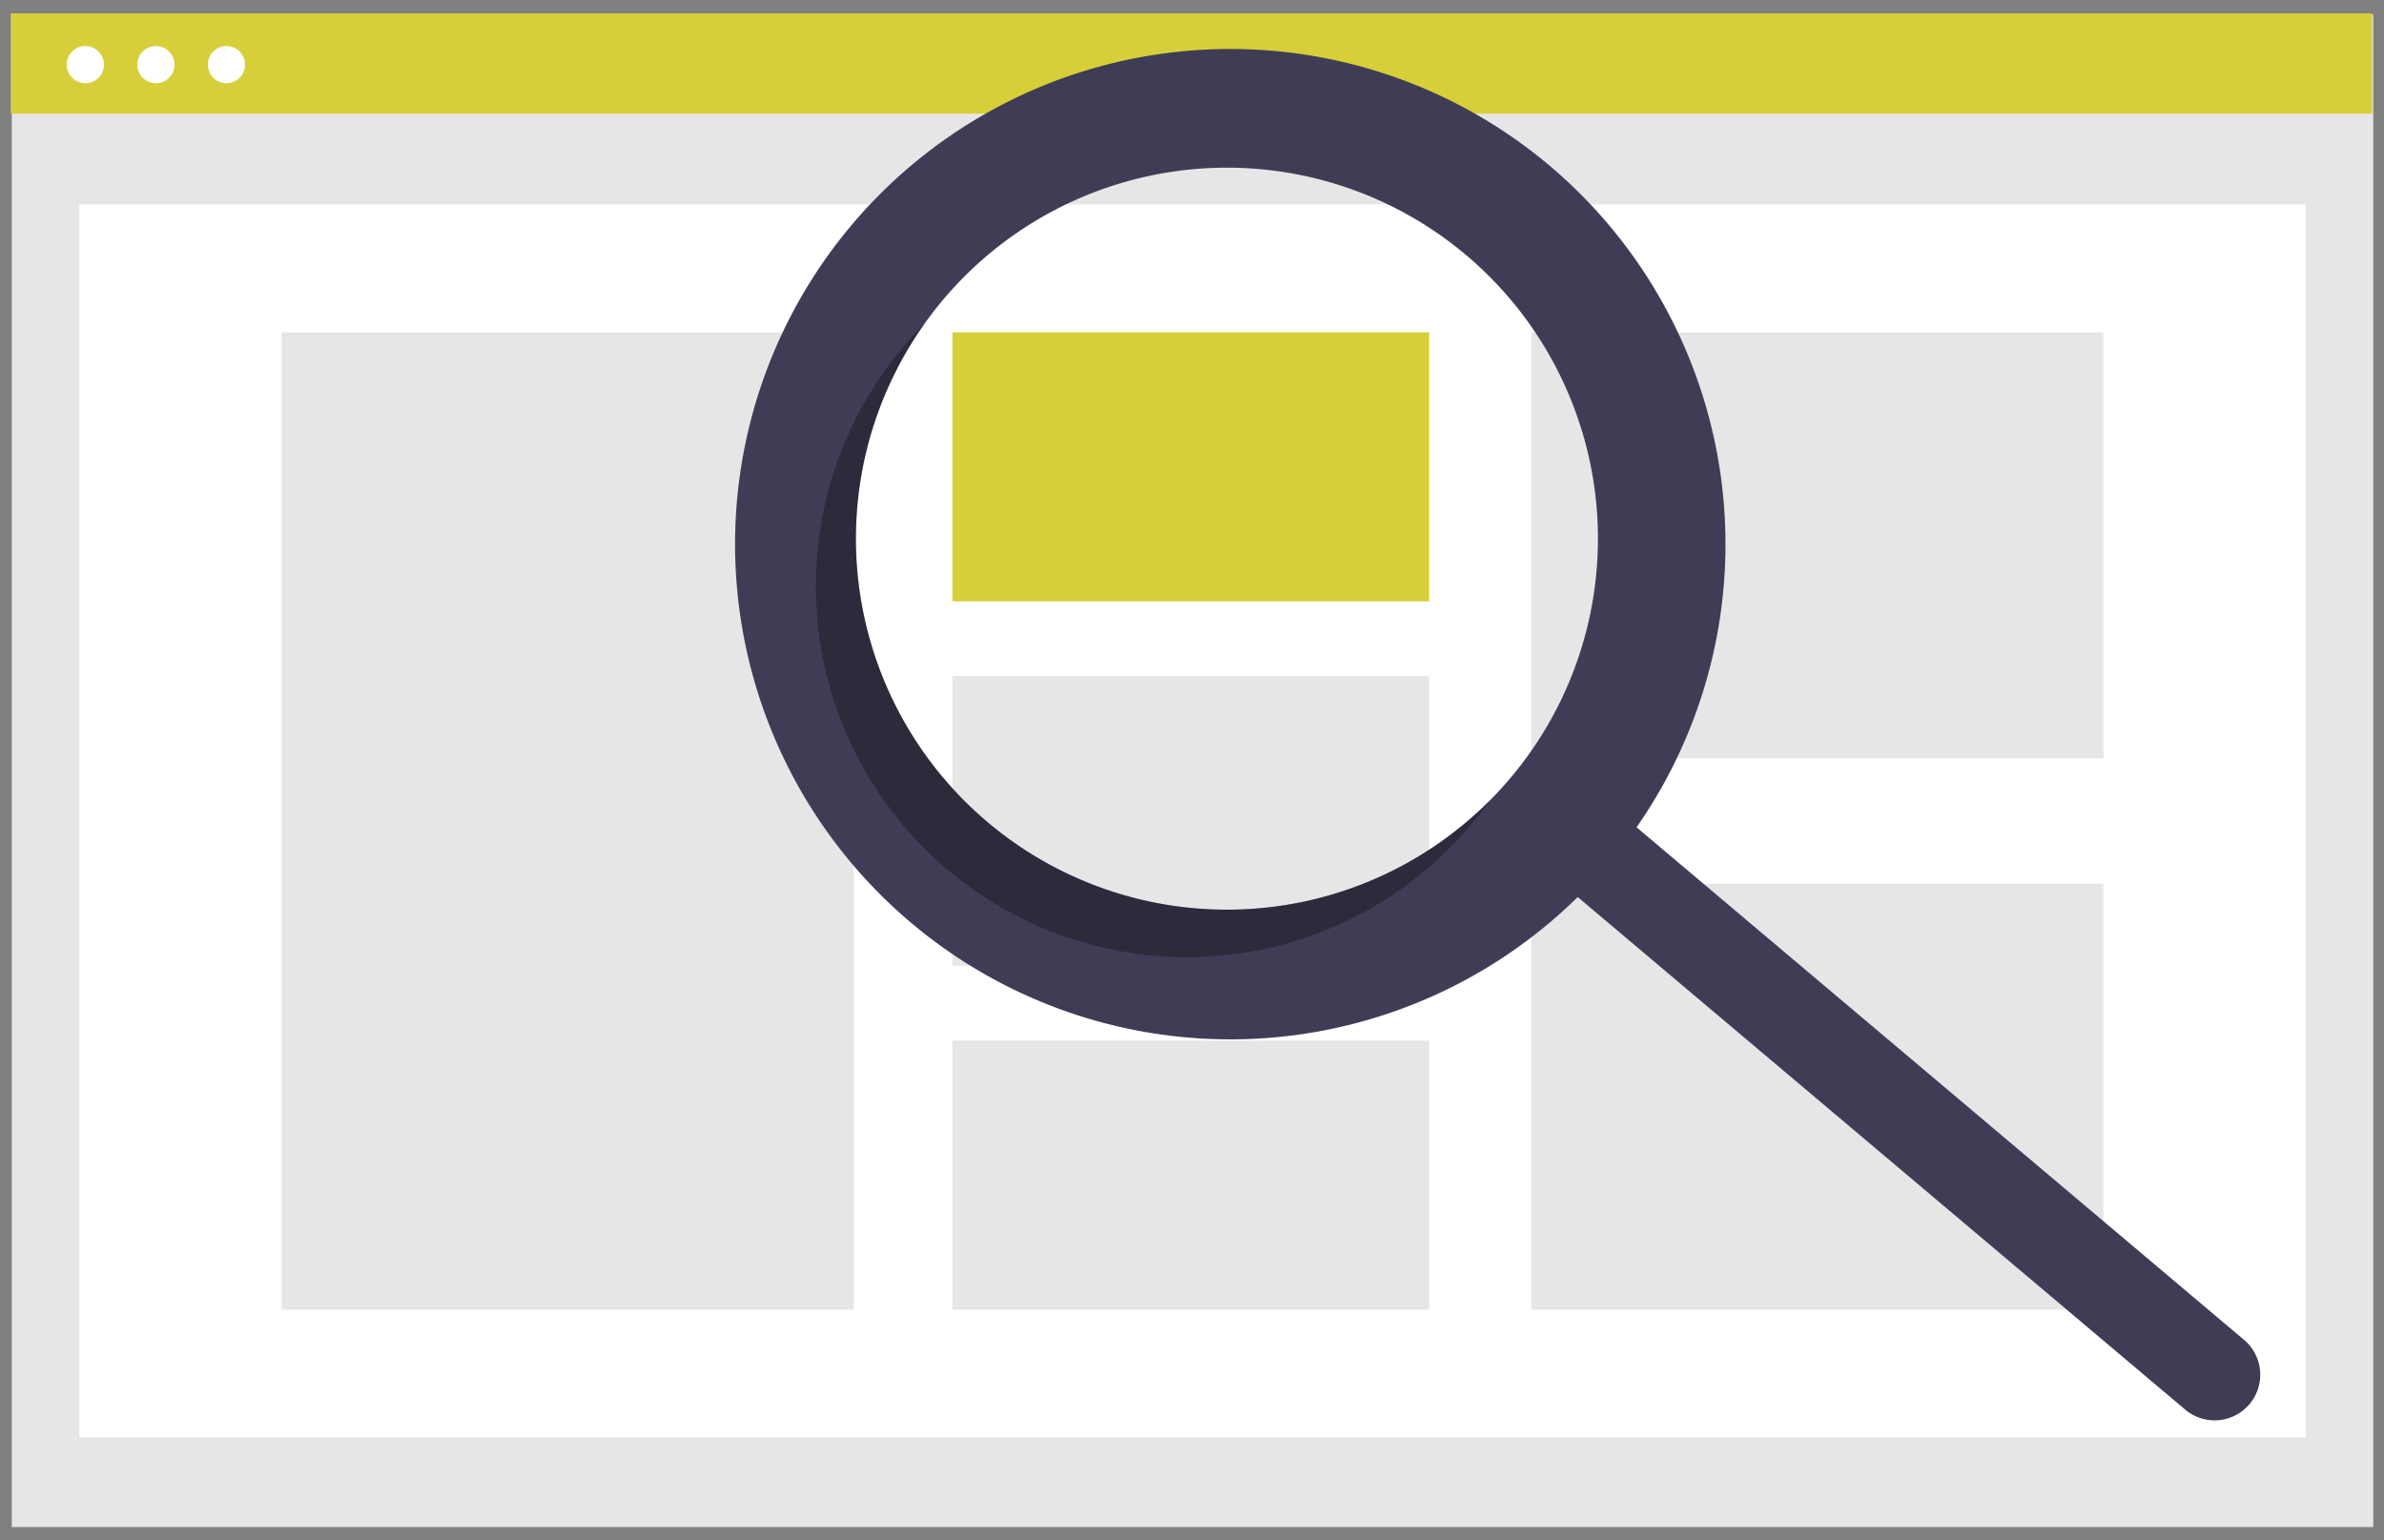 <?xml version="1.0" encoding="UTF-8" standalone="no"?>
<svg
   xmlns:dc="http://purl.org/dc/elements/1.1/"
   xmlns:cc="http://creativecommons.org/ns#"
   xmlns:rdf="http://www.w3.org/1999/02/22-rdf-syntax-ns#"
   xmlns:svg="http://www.w3.org/2000/svg"
   xmlns="http://www.w3.org/2000/svg"
   xmlns:sodipodi="http://sodipodi.sourceforge.net/DTD/sodipodi-0.dtd"
   xmlns:inkscape="http://www.inkscape.org/namespaces/inkscape"
   data-name="Layer 1"
   width="650"
   height="420"
   viewBox="0 0 650 420"
   version="1.1"
   id="svg64"
   sodipodi:docname="FabbisogniFormativi_Edutech.svg"
   inkscape:version="1.0.2-2 (e86c870879, 2021-01-15)">
  <rect x="0" y="0" width="650" height="420" fill="#808080" stroke="none"/>
  <defs
     id="defs68" />
  <sodipodi:namedview
     pagecolor="#ffffff"
     bordercolor="#666666"
     borderopacity="1"
     objecttolerance="10"
     gridtolerance="10"
     guidetolerance="10"
     inkscape:pageopacity="0"
     inkscape:pageshadow="2"
     inkscape:window-width="1920"
     inkscape:window-height="1017"
     id="namedview66"
     showgrid="false"
     inkscape:zoom="1.4814499"
     inkscape:cx="354.76633"
     inkscape:cy="219.67803"
     inkscape:window-x="-8"
     inkscape:window-y="-8"
     inkscape:window-maximized="1"
     inkscape:current-layer="svg64" />
  <g
     id="g909"
     transform="translate(2.932,3.639)">
    <rect
       x="0.275"
       y="0.365"
       width="643.862"
       height="412.358"
       fill="#e6e6e6"
       id="rect2" />
    <rect
       x="18.686"
       y="52.085"
       width="607.039"
       height="336.243"
       fill="#ffffff"
       id="rect4" />
    <rect
       width="643.862"
       height="27.354"
       fill="#d7cf3a"
       id="rect6"
       x="0"
       y="0" />
    <circle
       cx="20.327"
       cy="13.985"
       r="5.07"
       fill="#ffffff"
       id="circle8" />
    <circle
       cx="39.571"
       cy="13.985"
       r="5.07"
       fill="#ffffff"
       id="circle10" />
    <circle
       cx="58.814"
       cy="13.985"
       r="5.07"
       fill="#ffffff"
       id="circle12" />
    <rect
       x="73.844"
       y="86.973"
       width="155.981"
       height="266.467"
       fill="#e6e6e6"
       id="rect14" />
    <rect
       x="256.75"
       y="86.973"
       width="129.984"
       height="73.348"
       fill="#d7cf3a"
       id="rect16" />
    <rect
       x="256.75"
       y="180.747"
       width="129.984"
       height="78.919"
       fill="#e6e6e6"
       id="rect18" />
    <rect
       x="256.75"
       y="280.092"
       width="129.984"
       height="73.348"
       fill="#e6e6e6"
       id="rect20" />
    <rect
       x="414.587"
       y="86.973"
       width="155.981"
       height="116.125"
       fill="#e6e6e6"
       id="rect22" />
    <rect
       x="414.587"
       y="237.315"
       width="155.981"
       height="116.125"
       fill="#e6e6e6"
       id="rect24" />
    <path
       d="m 664.814,212.249 a 135.02,135.02 0 1 0 7.655,199.403 L 838.087,551.4 a 12.442,12.442 0 0 0 16.066,-19.003 l -0.018,-0.015 L 688.516,392.634 A 135.027,135.027 0 0 0 664.814,212.249 Z m -10.677,166.928 a 101.158,101.158 0 1 1 -12.077,-142.548 h 6e-5 a 101.158,101.158 0 0 1 12.077,142.548 z"
       transform="translate(-245.234,-170.703)"
       fill="#3f3d56"
       id="path54" />
    <path
       d="m 511.589,391.254 a 101.163,101.163 0 0 1 -17.166,-135.989 q -2.901,2.922 -5.609,6.12 a 101.158,101.158 0 1 0 154.624,130.471 q 2.702,-3.202 5.089,-6.559 a 101.163,101.163 0 0 1 -136.938,5.957 z"
       transform="translate(-245.234,-170.703)"
       opacity="0.3"
       style="isolation:isolate"
       id="path56" />
  </g>
</svg>
